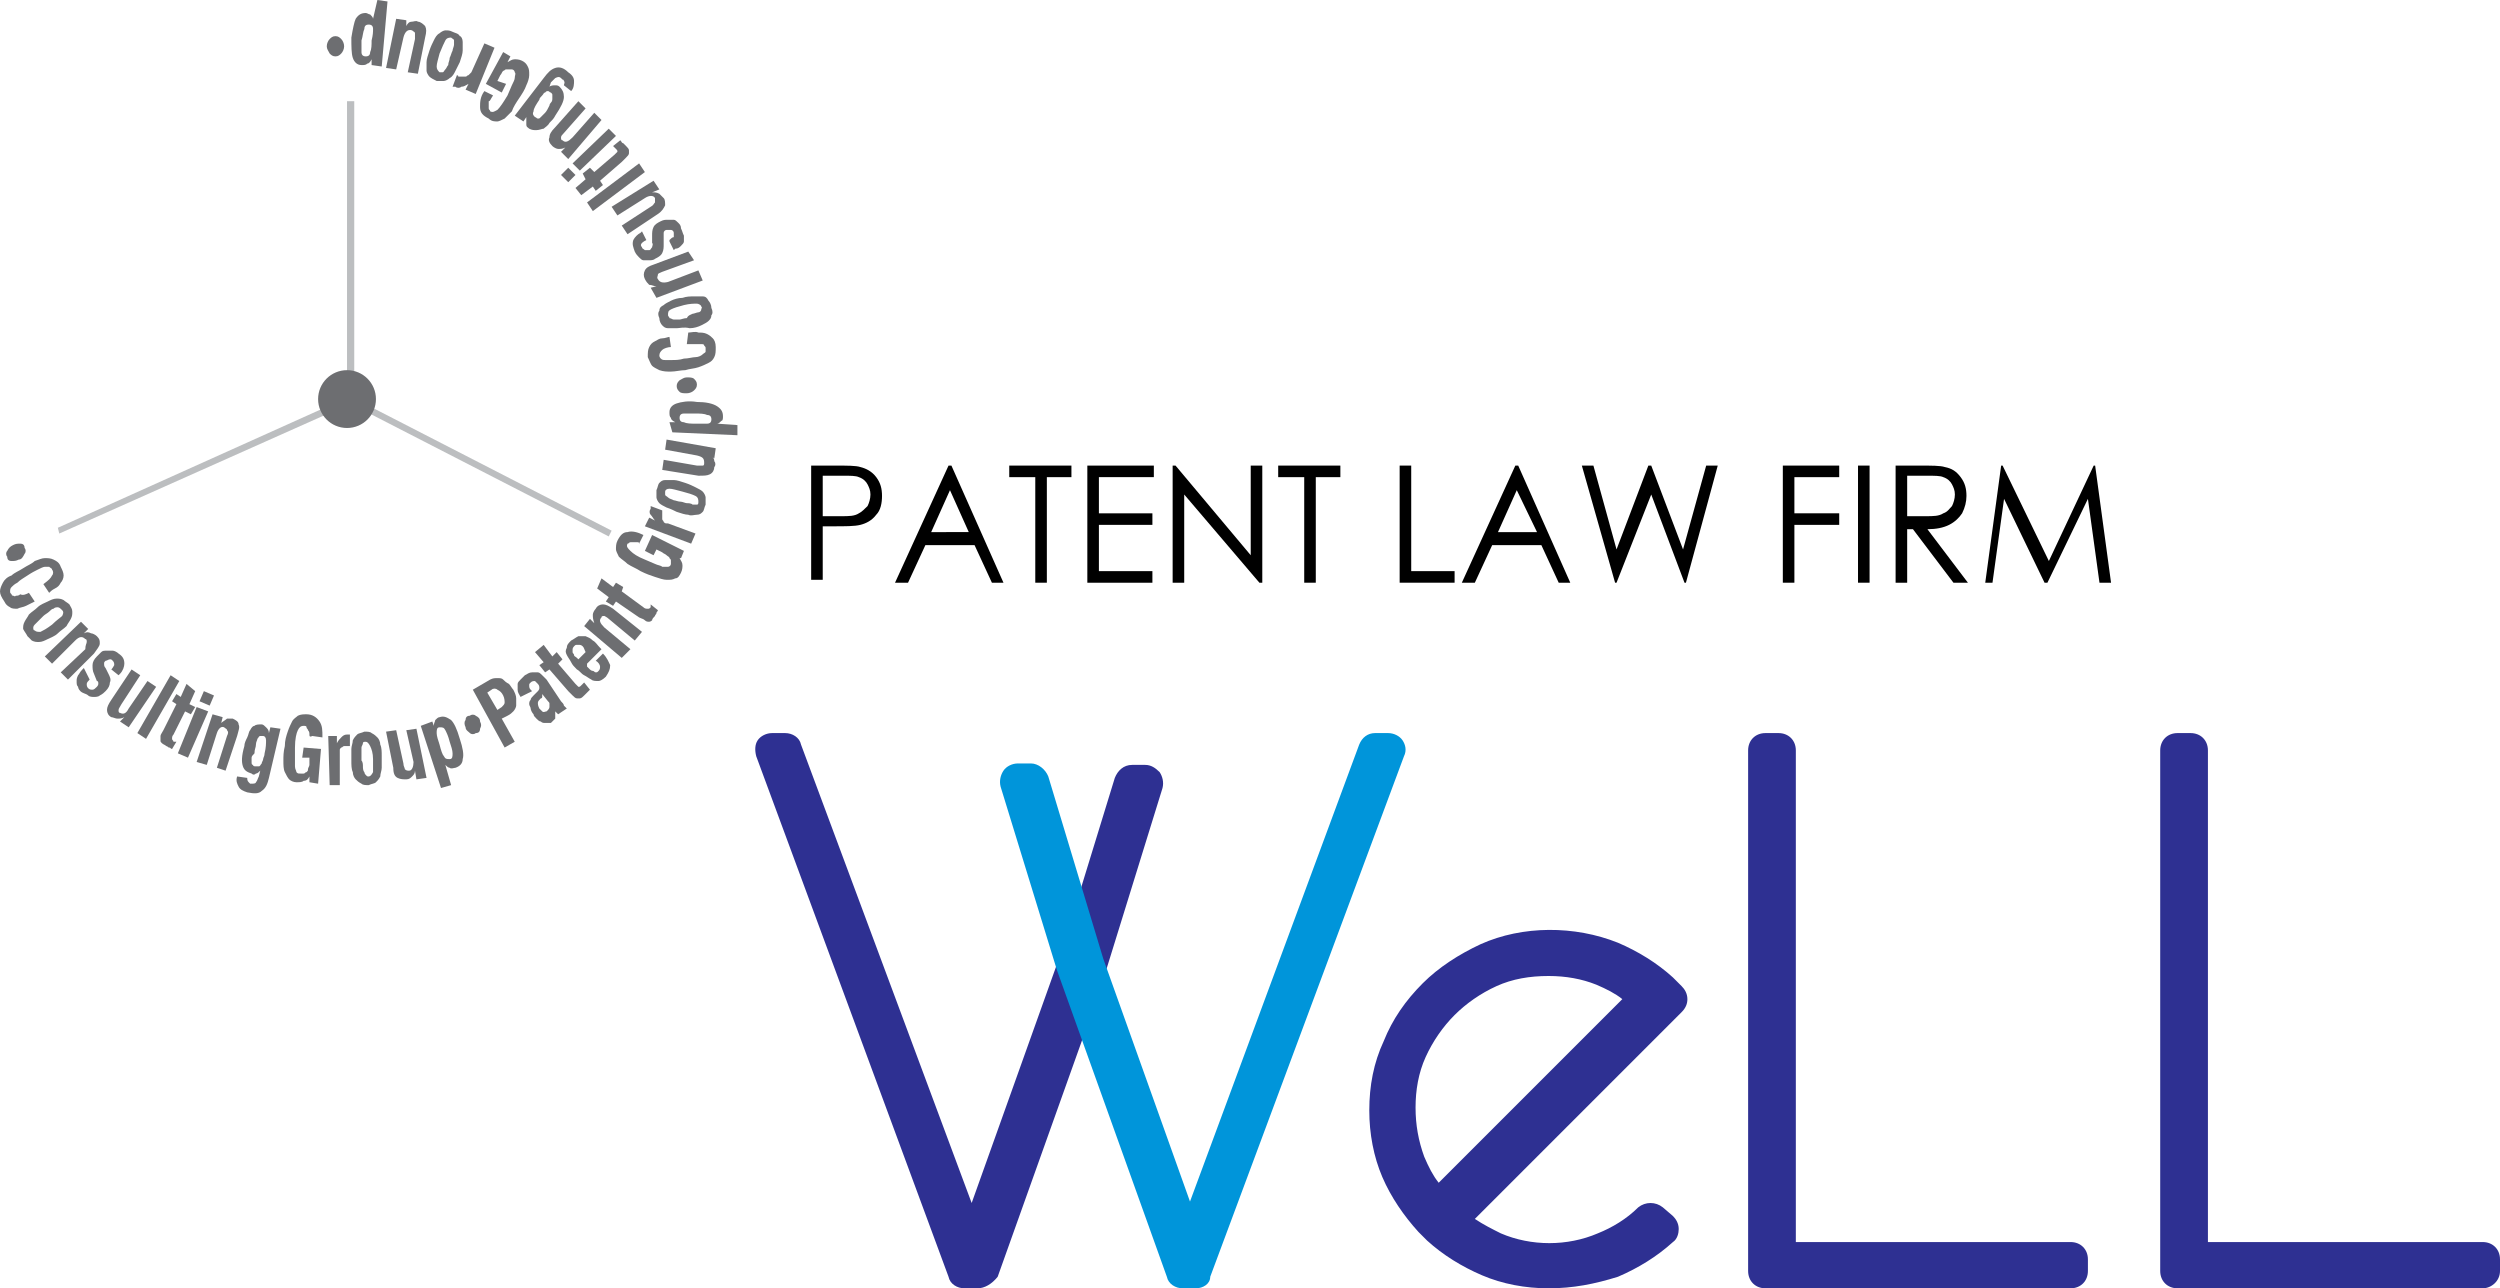 <!-- Generator: Adobe Illustrator 21.0.2, SVG Export Plug-In  -->
<svg version="1.1"
	 xmlns="http://www.w3.org/2000/svg" xmlns:xlink="http://www.w3.org/1999/xlink" xmlns:a="http://ns.adobe.com/AdobeSVGViewerExtensions/3.0/"
	 x="0px" y="0px" width="172.9px" height="89.1px" viewBox="0 0 172.9 89.1" style="enable-background:new 0 0 172.9 89.1;"
	 xml:space="preserve">
<style type="text/css">
	.st0{fill:#2E3092;}
	.st1{fill:#0095DA;}
	.st2{fill:#6D6E71;}
	.st3{fill:#BCBEC0;}
</style>
<defs>
</defs>
<g>
	<path d="M56.1,32.2h1.6c0.9,0,1.5,0,1.8,0.1c0.4,0.1,0.8,0.3,1.1,0.7c0.3,0.4,0.4,0.8,0.4,1.3c0,0.5-0.1,1-0.4,1.3
		c-0.3,0.4-0.7,0.6-1.1,0.7c-0.4,0.1-1,0.1-2,0.1h-0.6v3.7h-0.8V32.2z M56.9,33v2.7l1.3,0c0.5,0,0.9,0,1.2-0.2
		c0.2-0.1,0.4-0.3,0.6-0.5c0.1-0.2,0.2-0.5,0.2-0.8c0-0.3-0.1-0.5-0.2-0.7c-0.1-0.2-0.3-0.4-0.6-0.5c-0.2-0.1-0.6-0.1-1.1-0.1H56.9z
		"/>
	<path d="M65.8,32.2l3.6,8.1h-0.8l-1.2-2.6H64l-1.2,2.6h-0.9l3.7-8.1H65.8z M65.7,33.9l-1.3,2.9H67L65.7,33.9z"/>
	<path d="M69.8,33v-0.8h4.3V33h-1.7v7.3h-0.8V33H69.8z"/>
	<path d="M75.3,32.2h4.5V33H76v2.5h3.7v0.8H76v3.2h3.7v0.8h-4.5V32.2z"/>
	<path d="M81.1,40.3v-8.1h0.2l5.2,6.2v-6.2h0.8v8.1h-0.2l-5.2-6.1v6.1H81.1z"/>
	<path d="M88.4,33v-0.8h4.3V33h-1.7v7.3h-0.8V33H88.4z"/>
	<path d="M96.8,32.2h0.8v7.3h3v0.8h-3.8V32.2z"/>
	<path d="M105,32.2l3.6,8.1h-0.8l-1.2-2.6h-3.4l-1.2,2.6h-0.9l3.7-8.1H105z M104.9,33.9l-1.3,2.9h2.7L104.9,33.9z"/>
	<path d="M109.4,32.2h0.8l1.6,5.8l2.2-5.8h0.2l2.2,5.8l1.6-5.8h0.8l-2.2,8.1h-0.1l-2.3-6.1l-2.4,6.1h-0.1L109.4,32.2z"/>
	<path d="M123.3,32.2h3.9V33h-3.1v2.5h3.1v0.8h-3.1v4h-0.8V32.2z"/>
	<path d="M128.5,32.2h0.8v8.1h-0.8V32.2z"/>
	<path d="M131.1,32.2h1.6c0.9,0,1.5,0,1.8,0.1c0.5,0.1,0.8,0.3,1.1,0.7c0.3,0.4,0.4,0.8,0.4,1.3c0,0.4-0.1,0.8-0.3,1.2
		c-0.2,0.3-0.5,0.6-0.9,0.8c-0.4,0.2-0.9,0.3-1.5,0.3l2.8,3.7h-1l-2.8-3.7h-0.4v3.7h-0.8V32.2z M131.9,33v2.7l1.3,0
		c0.5,0,0.9,0,1.2-0.2c0.3-0.1,0.4-0.3,0.6-0.5c0.1-0.2,0.2-0.5,0.2-0.8c0-0.3-0.1-0.5-0.2-0.7c-0.1-0.2-0.3-0.4-0.6-0.5
		c-0.2-0.1-0.6-0.1-1.2-0.1H131.9z"/>
	<path d="M137.3,40.3l1.1-8.1h0.1l3.2,6.6l3.1-6.6h0.1l1.1,8.1h-0.8l-0.8-5.8l-2.8,5.8h-0.2l-2.8-5.8l-0.8,5.8H137.3z"/>
</g>
<g>
	<g>
		<path class="st0" d="M74.7,65.5l3.5-11.4h0.9l-3.9,12.6 M74.7,68.1l-7.1,19.9h-0.9l-13.3-36h0.9l12.9,34.8l7.1-19.9"/>
		<path class="st0" d="M67.6,89.1h-0.9c-0.5,0-1-0.3-1.1-0.8l-13.3-36c-0.1-0.4-0.1-0.8,0.1-1.1c0.2-0.3,0.6-0.5,1-0.5h0.9
			c0.5,0,1,0.3,1.1,0.8l11.8,31.7l6-16.8c0.1-0.2,0.2-0.4,0.4-0.6c0-0.2,0-0.4,0-0.6l3.5-11.4c0.2-0.5,0.6-0.9,1.2-0.9h0.9
			c0.4,0,0.7,0.2,1,0.5c0.2,0.3,0.3,0.7,0.2,1.1l-3.9,12.6c-0.1,0.2-0.2,0.4-0.4,0.6c0.1,0.2,0.1,0.5,0,0.7l-7.1,19.9
			C68.6,88.8,68.1,89.1,67.6,89.1z"/>
	</g>
	<g>
		<path class="st0" d="M107.1,87c1.3,0,2.6-0.2,3.8-0.7c1.2-0.5,2.2-1.2,3.1-2l0.7,0.6c-1,0.9-2.1,1.7-3.4,2.2
			c-1.3,0.5-2.7,0.8-4.2,0.8c-1.5,0-2.9-0.3-4.2-0.8c-1.3-0.5-2.5-1.3-3.4-2.2l-0.6-0.6c-0.9-1-1.7-2.1-2.2-3.4
			c-0.5-1.3-0.8-2.7-0.8-4.2c0-1.5,0.3-3,0.9-4.3c0.6-1.4,1.4-2.5,2.4-3.6c1-1,2.2-1.8,3.6-2.4c1.4-0.6,2.8-0.9,4.3-0.9
			c1.5,0,2.9,0.3,4.2,0.8c1.3,0.5,2.5,1.3,3.4,2.2l0.6,0.6l-15.2,15.2c0.9,0.9,2,1.5,3.2,2C104.5,86.8,105.8,87,107.1,87z
			 M96.8,76.7c0,1.3,0.2,2.6,0.7,3.8c0.5,1.2,1.2,2.3,2,3.2L114.1,69c-0.9-0.8-1.9-1.5-3.1-2c-1.2-0.5-2.5-0.7-3.8-0.7
			c-1.4,0-2.8,0.3-4,0.8c-1.3,0.5-2.3,1.3-3.3,2.2c-0.9,0.9-1.7,2-2.2,3.3C97.1,73.9,96.8,75.3,96.8,76.7z"/>
		<path class="st0" d="M107.1,89.1c-1.6,0-3.2-0.3-4.6-0.9c-1.4-0.6-2.7-1.4-3.8-2.4l-0.6-0.6c-1-1.1-1.9-2.4-2.5-3.8
			c-0.6-1.4-0.9-3-0.9-4.6c0-1.7,0.3-3.3,1-4.8c0.6-1.5,1.5-2.8,2.7-4c1.1-1.1,2.5-2,4-2.7c2.9-1.3,6.5-1.3,9.5-0.1
			c1.4,0.6,2.7,1.4,3.8,2.4l0.6,0.6c0.2,0.2,0.4,0.5,0.4,0.9c0,0.3-0.1,0.6-0.4,0.9l-14.3,14.3c0.6,0.4,1.2,0.7,1.8,1
			c2.1,0.9,4.6,0.9,6.7,0c1-0.4,2-1,2.8-1.8c0.5-0.4,1.2-0.4,1.7,0l0.7,0.6c0.2,0.2,0.4,0.5,0.4,0.9c0,0.3-0.1,0.7-0.4,0.9
			c-1.1,1-2.4,1.8-3.8,2.4C110.3,88.8,108.8,89.1,107.1,89.1z M107.1,67.5c-1.3,0-2.5,0.2-3.6,0.7c-1.1,0.5-2.1,1.2-2.9,2
			c-0.8,0.8-1.5,1.8-2,2.9c-0.5,1.1-0.7,2.3-0.7,3.5c0,1.2,0.2,2.3,0.6,3.4c0.3,0.7,0.6,1.3,1,1.8l12.7-12.7c-0.5-0.4-1.1-0.7-1.8-1
			C109.4,67.7,108.3,67.5,107.1,67.5z"/>
	</g>
	<g>
		<path class="st0" d="M143.2,87.1v0.8h-21.1v-36h0.9v35.2H143.2z"/>
		<path class="st0" d="M143.2,89.1h-21.1c-0.7,0-1.2-0.5-1.2-1.2v-36c0-0.7,0.5-1.2,1.2-1.2h0.9c0.7,0,1.2,0.5,1.2,1.2v34h19
			c0.7,0,1.2,0.5,1.2,1.2v0.8C144.4,88.6,143.9,89.1,143.2,89.1z"/>
	</g>
	<g>
		<path class="st0" d="M171.7,87.1v0.8h-21.1v-36h0.9v35.2H171.7z"/>
		<path class="st0" d="M171.7,89.1h-21.1c-0.7,0-1.2-0.5-1.2-1.2v-36c0-0.7,0.5-1.2,1.2-1.2h0.9c0.7,0,1.2,0.5,1.2,1.2v34h19
			c0.7,0,1.2,0.5,1.2,1.2v0.8C172.9,88.6,172.3,89.1,171.7,89.1z"/>
	</g>
	<g>
		<path class="st1" d="M75.2,66.8l7.1,19.9l12.9-34.8h0.9l-13.4,36h-0.9l-7.1-19.9l-0.5-1.3l-3.9-12.6h0.9l3.4,11.4L75.2,66.8z"/>
		<path class="st1" d="M82.7,89.1h-0.9c-0.5,0-1-0.3-1.1-0.8l-7.6-21.2l-3.9-12.7c-0.1-0.4,0-0.8,0.2-1.1c0.2-0.3,0.6-0.5,1-0.5h0.9
			c0.5,0,1,0.4,1.2,0.9l3.8,12.6l6,16.8L94,51.5c0.2-0.5,0.6-0.8,1.1-0.8h0.9c0.4,0,0.8,0.2,1,0.5c0.2,0.3,0.3,0.7,0.1,1.1l-13.4,36
			C83.7,88.8,83.2,89.1,82.7,89.1z"/>
	</g>
</g>
<g>
	<g>
		<g>
			<g>
				<path class="st2" d="M1.3,38.7c-0.2,0.1-0.3,0.1-0.5,0.1c-0.2,0-0.3-0.1-0.3-0.3c-0.1-0.1-0.1-0.3,0-0.4
					c0.1-0.2,0.2-0.3,0.4-0.4c0.2-0.1,0.3-0.1,0.5-0.1c0.2,0,0.3,0.1,0.3,0.3c0.1,0.1,0.1,0.3,0,0.4C1.6,38.5,1.5,38.7,1.3,38.7z"/>
				<path class="st2" d="M3.6,39.8c0.1-0.1,0.1-0.3,0-0.4c0-0.1-0.1-0.1-0.2-0.2c-0.1,0-0.2,0-0.3,0c-0.1,0-0.3,0.1-0.5,0.2
					c-0.2,0.1-0.4,0.2-0.7,0.4c-0.3,0.2-0.5,0.3-0.7,0.5c-0.2,0.1-0.3,0.2-0.4,0.3c-0.1,0.1-0.1,0.2-0.1,0.3c0,0.1,0,0.1,0.1,0.2
					c0,0.1,0.1,0.1,0.1,0.1c0.1,0,0.1,0.1,0.2,0c0.1,0,0.2,0,0.3-0.1C1.6,41.2,1.8,41.1,2,41l0.4,0.6c-0.2,0.1-0.4,0.2-0.6,0.3
					c-0.2,0.1-0.4,0.1-0.6,0.2c-0.2,0-0.4,0-0.5-0.1c-0.2-0.1-0.3-0.2-0.4-0.4C0.1,41.3,0,41.1,0,40.9c0-0.2,0.1-0.4,0.2-0.6
					c0.1-0.2,0.3-0.4,0.6-0.5c0.2-0.2,0.5-0.3,0.8-0.5c0.3-0.2,0.6-0.3,0.8-0.5c0.3-0.1,0.5-0.2,0.7-0.2c0.2,0,0.4,0,0.6,0.1
					c0.2,0.1,0.4,0.2,0.5,0.5c0.1,0.2,0.2,0.4,0.2,0.6c0,0.2-0.1,0.4-0.2,0.5c-0.1,0.2-0.2,0.3-0.4,0.4c-0.2,0.1-0.3,0.2-0.4,0.3
					l-0.4-0.6C3.4,40.1,3.5,40,3.6,39.8z"/>
				<path class="st2" d="M3.3,41.6c0.2-0.1,0.4-0.2,0.6-0.2c0.2,0,0.3,0,0.5,0.1c0.1,0.1,0.3,0.2,0.4,0.3c0.1,0.2,0.2,0.3,0.2,0.5
					c0,0.2,0,0.3-0.1,0.5c-0.1,0.2-0.2,0.3-0.3,0.5c-0.2,0.2-0.4,0.3-0.6,0.5c-0.2,0.2-0.5,0.3-0.7,0.4c-0.2,0.1-0.4,0.2-0.6,0.2
					c-0.2,0-0.3,0-0.5-0.1C2.1,44.2,2,44.1,1.9,44c-0.1-0.2-0.2-0.3-0.3-0.5c0-0.2,0-0.3,0.1-0.5c0.1-0.2,0.2-0.3,0.3-0.5
					c0.2-0.2,0.4-0.3,0.6-0.5C2.8,41.8,3.1,41.7,3.3,41.6z M2.7,42.9c-0.1,0.1-0.2,0.2-0.3,0.3c-0.1,0.1-0.1,0.2-0.1,0.2
					c0,0.1,0,0.2,0.1,0.2c0.1,0.1,0.2,0.1,0.4,0.1c0.2-0.1,0.4-0.2,0.8-0.5c0.3-0.3,0.6-0.5,0.7-0.6c0.1-0.2,0.1-0.3,0-0.4
					C4.2,42.1,4.1,42,4,42c-0.1,0-0.2,0-0.3,0.1c-0.1,0-0.2,0.1-0.3,0.2c-0.1,0.1-0.3,0.2-0.4,0.3C2.9,42.7,2.8,42.8,2.7,42.9z"/>
				<path class="st2" d="M6.1,43.5l-0.3,0.3l0,0c0.2-0.1,0.3-0.1,0.5,0c0.1,0,0.3,0.1,0.4,0.2c0.2,0.2,0.2,0.3,0.2,0.5
					c0,0.2-0.2,0.4-0.4,0.7l-1.8,1.8l-0.5-0.5l1.7-1.6C5.9,44.6,6,44.5,6,44.4c0-0.1,0-0.2-0.1-0.2C5.7,44,5.5,44,5.2,44.3l-1.6,1.6
					l-0.5-0.5L5.6,43L6.1,43.5z"/>
				<path class="st2" d="M6.2,47C6.1,47.1,6,47.2,6,47.3c0,0.1,0,0.2,0.1,0.3c0.1,0.1,0.2,0.1,0.3,0.1c0.1,0,0.2-0.1,0.3-0.2
					c0.1-0.1,0.1-0.2,0.1-0.2c0-0.1,0-0.2-0.1-0.2l-0.2-0.5c-0.1-0.2-0.1-0.4-0.1-0.6c0-0.2,0.1-0.4,0.3-0.6
					c0.1-0.1,0.2-0.2,0.3-0.3c0.1-0.1,0.2-0.1,0.4-0.1c0.1,0,0.3,0,0.4,0c0.1,0,0.3,0.1,0.4,0.2c0.3,0.2,0.4,0.4,0.4,0.7
					c0,0.2-0.1,0.5-0.3,0.7l-0.1,0.1l-0.5-0.4c0.1-0.1,0.2-0.3,0.2-0.3c0-0.1,0-0.2-0.1-0.3c-0.1-0.1-0.1-0.1-0.2-0.1
					c-0.1,0-0.2,0.1-0.3,0.1c-0.1,0.1-0.1,0.1-0.1,0.2c0,0.1,0,0.2,0.1,0.3l0.2,0.4c0.1,0.2,0.2,0.4,0.1,0.6c0,0.2-0.1,0.4-0.3,0.6
					c-0.1,0.1-0.2,0.2-0.4,0.3c-0.1,0.1-0.3,0.1-0.4,0.1c-0.1,0-0.3,0-0.4-0.1c-0.1-0.1-0.2-0.1-0.4-0.2c-0.2-0.1-0.3-0.3-0.3-0.4
					c-0.1-0.1-0.1-0.2-0.1-0.4c0-0.1,0-0.2,0.1-0.4c0.1-0.1,0.1-0.2,0.3-0.4l0.1-0.1L6.2,47L6.2,47z"/>
				<path class="st2" d="M8.6,49.6c-0.2,0.1-0.3,0.1-0.5,0.1c-0.1,0-0.3-0.1-0.4-0.1c-0.2-0.1-0.3-0.3-0.3-0.5
					c0-0.2,0.1-0.4,0.3-0.7l1.4-2.1l0.6,0.4l-1.3,2c-0.1,0.2-0.2,0.3-0.2,0.4c0,0.1,0,0.2,0.1,0.2c0.2,0.1,0.4,0.1,0.6-0.3l1.3-1.9
					l0.6,0.4l-1.9,2.8l-0.6-0.4L8.6,49.6L8.6,49.6z"/>
				<path class="st2" d="M12.4,47.1l-2.3,4l-0.6-0.4l2.3-4L12.4,47.1z"/>
				<path class="st2" d="M13.5,47.8l-0.4,0.9l0.4,0.2l-0.3,0.5l-0.4-0.2L12,50.8c-0.1,0.1-0.1,0.2-0.1,0.3c0,0.1,0.1,0.1,0.1,0.2
					c0,0,0,0,0.1,0c0,0,0,0,0.1,0l-0.3,0.5c-0.1,0-0.1-0.1-0.2-0.1c-0.1,0-0.1-0.1-0.2-0.1c-0.1-0.1-0.2-0.1-0.3-0.2
					c-0.1-0.1-0.1-0.1-0.1-0.2c0-0.1,0-0.2,0-0.3c0-0.1,0.1-0.2,0.2-0.4l0.9-1.8l-0.3-0.2l0.3-0.5l0.3,0.2l0.4-0.9L13.5,47.8z"/>
				<path class="st2" d="M14.4,49.2L13,52.4l-0.7-0.3l1.3-3.2L14.4,49.2z M14.8,48.1l-0.3,0.7l-0.7-0.3l0.3-0.7L14.8,48.1z"/>
				<path class="st2" d="M15.4,49.6L15.3,50l0,0c0.1-0.1,0.3-0.2,0.4-0.3c0.1,0,0.3,0,0.4,0c0.2,0.1,0.4,0.2,0.4,0.4
					c0.1,0.2,0,0.4-0.1,0.8l-0.8,2.4L15,53.1l0.7-2.2c0.1-0.2,0.1-0.3,0-0.4c0-0.1-0.1-0.1-0.2-0.2c-0.2-0.1-0.4,0.1-0.5,0.4
					l-0.7,2.2l-0.7-0.2l1.1-3.3L15.4,49.6z"/>
				<path class="st2" d="M18.6,53.8c-0.1,0.4-0.2,0.7-0.5,0.9c-0.2,0.2-0.5,0.2-1,0.1c-0.3-0.1-0.5-0.2-0.6-0.4
					c-0.1-0.2-0.2-0.4-0.1-0.7l0.7,0.1c0,0.1,0,0.2,0.1,0.3c0,0,0.1,0.1,0.1,0.1c0,0,0.1,0,0.1,0c0.1,0,0.3,0,0.3-0.1
					c0.1-0.1,0.1-0.2,0.2-0.4l0.1-0.4l0,0c-0.1,0.1-0.2,0.2-0.3,0.2c-0.1,0.1-0.2,0.1-0.3,0c-0.3-0.1-0.5-0.2-0.6-0.5
					c-0.1-0.3-0.1-0.7,0.1-1.4c0-0.2,0.1-0.4,0.2-0.6c0.1-0.2,0.1-0.4,0.2-0.5c0.1-0.2,0.2-0.3,0.3-0.3c0.1-0.1,0.3-0.1,0.5-0.1
					c0.1,0,0.2,0.1,0.3,0.2c0.1,0.1,0.2,0.2,0.2,0.4h0l0.1-0.4l0.7,0.1L18.6,53.8z M17.4,52.4c0,0.1,0,0.2,0,0.3
					c0,0.1,0,0.2,0.1,0.2c0,0.1,0.1,0.1,0.2,0.1c0.1,0,0.1,0,0.2,0c0.1,0,0.1-0.1,0.2-0.2c0-0.1,0.1-0.2,0.1-0.3
					c0-0.1,0.1-0.2,0.1-0.4c0.1-0.4,0.1-0.7,0.1-0.9c0-0.2-0.1-0.3-0.2-0.3c-0.1,0-0.1,0-0.2,0c-0.1,0-0.1,0.1-0.2,0.2
					c0,0.1-0.1,0.2-0.1,0.4c0,0.2-0.1,0.3-0.1,0.6C17.5,52.2,17.4,52.3,17.4,52.4z"/>
				<path class="st2" d="M21.4,50.8c0-0.1,0-0.2-0.1-0.3c0-0.1-0.1-0.1-0.1-0.2c0-0.1-0.1-0.1-0.2-0.1c-0.2,0-0.3,0.1-0.4,0.3
					c-0.1,0.2-0.2,0.6-0.2,1.2c0,0.3,0,0.5,0,0.7c0,0.2,0,0.4,0,0.6c0,0.2,0.1,0.3,0.1,0.4c0.1,0.1,0.1,0.1,0.3,0.1c0,0,0.1,0,0.2,0
					c0.1,0,0.1-0.1,0.2-0.1c0.1-0.1,0.1-0.1,0.1-0.2c0-0.1,0.1-0.2,0.1-0.3l0-0.5l-0.5,0l0.1-0.7l1.2,0.1l-0.2,2.4l-0.6-0.1l0-0.4h0
					c-0.1,0.2-0.2,0.3-0.4,0.3c-0.1,0.1-0.3,0.1-0.5,0.1c-0.2,0-0.4-0.1-0.5-0.2c-0.1-0.1-0.2-0.3-0.3-0.5c-0.1-0.2-0.1-0.5-0.1-0.8
					c0-0.3,0-0.6,0.1-1c0-0.4,0.1-0.7,0.2-1c0.1-0.3,0.2-0.5,0.3-0.7c0.1-0.2,0.3-0.3,0.4-0.4c0.2-0.1,0.4-0.1,0.6-0.1
					c0.4,0,0.7,0.2,0.9,0.5c0.2,0.3,0.2,0.6,0.2,1.1l-0.7-0.1C21.4,51,21.4,50.9,21.4,50.8z"/>
				<path class="st2" d="M23.3,50.9l0,0.5h0c0.1-0.2,0.2-0.3,0.3-0.4c0.1-0.1,0.2-0.2,0.4-0.2c0,0,0,0,0.1,0c0,0,0,0,0.1,0l0,0.8
					c0,0-0.1,0-0.1,0c0,0-0.1,0-0.1,0c-0.1,0-0.1,0-0.2,0c-0.1,0-0.1,0.1-0.2,0.1c-0.1,0.1-0.1,0.1-0.1,0.2c0,0.1,0,0.2,0,0.3l0,2.1
					l-0.7,0l-0.1-3.4L23.3,50.9z"/>
				<path class="st2" d="M24.3,51.8c0-0.2,0.1-0.4,0.1-0.6c0.1-0.2,0.2-0.3,0.3-0.4c0.1-0.1,0.3-0.1,0.5-0.2c0.2,0,0.4,0,0.5,0.1
					c0.2,0.1,0.3,0.2,0.4,0.3c0.1,0.1,0.2,0.3,0.2,0.5c0.1,0.2,0.1,0.5,0.1,0.8c0,0.3,0,0.6,0,0.8c0,0.2-0.1,0.4-0.1,0.6
					c-0.1,0.2-0.2,0.3-0.3,0.4c-0.1,0.1-0.3,0.1-0.5,0.2c-0.2,0-0.4,0-0.5-0.1c-0.2-0.1-0.3-0.2-0.4-0.3c-0.1-0.1-0.2-0.3-0.2-0.5
					c-0.1-0.2-0.1-0.5-0.1-0.8C24.3,52.3,24.3,52.1,24.3,51.8z M25.1,53c0,0.1,0,0.3,0.1,0.4c0,0.1,0.1,0.2,0.1,0.2
					c0.1,0.1,0.1,0.1,0.2,0.1c0.1,0,0.2-0.1,0.3-0.3c0-0.2,0-0.5,0-0.9c0-0.4-0.1-0.7-0.2-0.9c-0.1-0.2-0.2-0.3-0.3-0.3
					c-0.1,0-0.2,0-0.2,0.1c0,0.1-0.1,0.2-0.1,0.3c0,0.1,0,0.2,0,0.4c0,0.2,0,0.3,0,0.5C25.1,52.7,25.1,52.9,25.1,53z"/>
				<path class="st2" d="M28.7,53.3c0,0.2-0.1,0.3-0.2,0.4c-0.1,0.1-0.2,0.2-0.4,0.2c-0.2,0-0.4,0-0.6-0.1c-0.2-0.1-0.3-0.3-0.3-0.7
					l-0.5-2.5l0.7-0.1l0.5,2.3c0,0.2,0.1,0.3,0.1,0.4c0.1,0.1,0.2,0.1,0.3,0.1c0.2,0,0.3-0.3,0.3-0.6l-0.5-2.2l0.7-0.1l0.7,3.4
					l-0.7,0.1L28.7,53.3L28.7,53.3z"/>
				<path class="st2" d="M29.9,49.9l0.1,0.3l0,0c0-0.2,0.1-0.3,0.1-0.4c0.1-0.1,0.2-0.2,0.3-0.2c0.3-0.1,0.5,0,0.8,0.2
					c0.2,0.2,0.4,0.6,0.6,1.3c0.2,0.6,0.3,1.1,0.2,1.4c0,0.3-0.2,0.5-0.5,0.6c-0.1,0-0.3,0.1-0.4,0c-0.1,0-0.2-0.1-0.3-0.2l0,0
					l0.4,1.4l-0.7,0.2l-1.4-4.3L29.9,49.9z M30.7,52.3c0.1,0.2,0.2,0.2,0.4,0.2c0.2,0,0.2-0.2,0.2-0.4c0-0.2-0.1-0.5-0.2-0.8
					c-0.1-0.4-0.2-0.6-0.3-0.8c-0.1-0.2-0.2-0.2-0.4-0.2c-0.2,0-0.2,0.2-0.2,0.4c0,0.2,0.1,0.5,0.2,0.8
					C30.5,51.9,30.6,52.2,30.7,52.3z"/>
				<path class="st2" d="M33.2,49.9c0.1,0.2,0.1,0.3,0,0.5c0,0.2-0.1,0.3-0.3,0.3c-0.1,0.1-0.3,0.1-0.4,0c-0.1-0.1-0.3-0.2-0.3-0.4
					c-0.1-0.2-0.1-0.4,0-0.5c0-0.2,0.1-0.3,0.3-0.3c0.1-0.1,0.3-0.1,0.4,0C33.1,49.6,33.2,49.7,33.2,49.9z"/>
				<path class="st2" d="M33.9,47c0.2-0.1,0.3-0.1,0.5-0.1c0.2,0,0.3,0,0.4,0.1c0.1,0.1,0.2,0.2,0.4,0.3c0.1,0.1,0.2,0.3,0.3,0.4
					c0.1,0.2,0.2,0.4,0.2,0.6c0,0.2,0,0.3,0,0.5c0,0.1-0.1,0.3-0.2,0.4c-0.1,0.1-0.2,0.2-0.4,0.3l-0.4,0.2l0.9,1.6l-0.7,0.4l-2.2-4
					L33.9,47z M34.7,48.9c0.1-0.1,0.2-0.2,0.2-0.3c0-0.1,0-0.3-0.1-0.5c-0.1-0.2-0.2-0.3-0.4-0.4c-0.1-0.1-0.3-0.1-0.4,0l-0.3,0.2
					l0.7,1.2L34.7,48.9z"/>
				<path class="st2" d="M36,48.2c-0.1-0.2-0.2-0.3-0.2-0.5c0-0.1,0-0.3,0-0.4c0-0.1,0.1-0.2,0.2-0.3c0.1-0.1,0.2-0.2,0.3-0.3
					c0.2-0.1,0.3-0.2,0.5-0.2c0.1,0,0.3,0,0.4,0c0.1,0,0.2,0.1,0.3,0.2c0.1,0.1,0.2,0.2,0.3,0.3l1,1.5c0.1,0.1,0.2,0.2,0.2,0.3
					c0.1,0.1,0.1,0.1,0.2,0.2l-0.6,0.4c0,0-0.1-0.1-0.1-0.1c0,0-0.1-0.1-0.1-0.1l0,0c0,0.2,0,0.3,0,0.5c-0.1,0.1-0.2,0.2-0.3,0.3
					C37.9,50,37.8,50,37.7,50c-0.1,0-0.2,0-0.3-0.1c-0.1,0-0.2-0.1-0.3-0.2c-0.1-0.1-0.2-0.2-0.2-0.3c-0.1-0.1-0.2-0.3-0.2-0.4
					c0-0.1-0.1-0.2-0.1-0.3c0-0.1,0-0.2,0.1-0.3c0-0.1,0.1-0.2,0.2-0.3l0.3-0.3c0.1-0.1,0.1-0.2,0.1-0.2c0-0.1,0-0.2-0.1-0.3
					c-0.1-0.1-0.2-0.2-0.2-0.2c-0.1,0-0.2,0-0.3,0.1c-0.1,0.1-0.1,0.1-0.1,0.2s0,0.2,0.1,0.3l0.1,0.1L36,48.2L36,48.2z M37.5,48.2
					c0,0.1-0.1,0.1-0.1,0.1c-0.1,0.1-0.2,0.2-0.2,0.3c0,0.1,0,0.2,0.1,0.4c0.1,0.1,0.2,0.2,0.2,0.2c0.1,0.1,0.2,0,0.3,0
					c0,0,0.1-0.1,0.1-0.1c0,0,0.1-0.1,0.1-0.2c0-0.1,0-0.1,0-0.2c0-0.1,0-0.1-0.1-0.2L37.5,48C37.5,48.1,37.5,48.1,37.5,48.2z"/>
				<path class="st2" d="M37.6,44.6l0.6,0.8l0.3-0.3l0.4,0.5l-0.3,0.3l1.2,1.4c0.1,0.1,0.2,0.2,0.2,0.2c0.1,0,0.1,0,0.2-0.1
					c0,0,0,0,0.1-0.1c0,0,0,0,0.1-0.1l0.4,0.5c-0.1,0.1-0.1,0.1-0.2,0.2c-0.1,0.1-0.1,0.1-0.2,0.2c-0.1,0.1-0.2,0.2-0.3,0.2
					c-0.1,0-0.2,0-0.2,0c-0.1,0-0.2-0.1-0.3-0.2c-0.1-0.1-0.2-0.2-0.3-0.3L38,46.3l-0.3,0.2L37.3,46l0.3-0.2L37,45.1L37.6,44.6z"/>
				<path class="st2" d="M40.6,46.1c0.1,0.1,0.1,0.1,0.2,0.2c0.1,0.1,0.2,0.1,0.2,0.1c0.1,0,0.1,0.1,0.2,0.1c0.1,0,0.1,0,0.2-0.1
					c0.1-0.1,0.1-0.2,0.1-0.3c0-0.1-0.1-0.3-0.3-0.4l0.5-0.5c0.3,0.3,0.4,0.6,0.5,0.8c0,0.3-0.1,0.5-0.3,0.8
					c-0.2,0.2-0.4,0.3-0.5,0.3c-0.2,0-0.4,0-0.5-0.1c-0.2-0.1-0.3-0.2-0.5-0.3c-0.2-0.1-0.3-0.3-0.5-0.4c-0.2-0.2-0.3-0.3-0.4-0.5
					c-0.1-0.2-0.2-0.3-0.3-0.5c-0.1-0.2-0.1-0.3,0-0.5c0-0.2,0.1-0.3,0.3-0.5c0.2-0.1,0.3-0.2,0.5-0.3c0.2,0,0.3,0,0.5,0
					c0.2,0.1,0.3,0.1,0.5,0.3c0.2,0.1,0.3,0.3,0.5,0.5l0.1,0.1l-1,1L40.6,46.1z M40.3,44.7c-0.1-0.1-0.2-0.1-0.2-0.1
					c-0.1,0-0.1,0-0.2,0c-0.1,0-0.1,0-0.2,0.1c0,0-0.1,0.1-0.1,0.2c0,0.1,0,0.1,0,0.2c0,0.1,0.1,0.1,0.1,0.2c0,0.1,0.1,0.1,0.2,0.2
					l0.1,0.1l0.5-0.5C40.4,44.9,40.4,44.8,40.3,44.7z"/>
				<path class="st2" d="M40.8,42.8l0.3,0.3l0,0C41,42.8,41,42.7,41,42.5c0-0.1,0.1-0.3,0.2-0.4c0.1-0.2,0.3-0.3,0.5-0.3
					c0.2,0,0.4,0.1,0.7,0.3l2,1.6l-0.5,0.6l-1.8-1.5c-0.1-0.1-0.3-0.2-0.3-0.2c-0.1,0-0.2,0-0.2,0.1c-0.2,0.2-0.1,0.4,0.2,0.7
					l1.8,1.5L43,45.5l-2.6-2.2L40.8,42.8z"/>
				<path class="st2" d="M41.6,40l0.8,0.6l0.2-0.3l0.5,0.3L43,40.9l1.5,1.1c0.1,0.1,0.2,0.1,0.3,0.1c0.1,0,0.1,0,0.2-0.1
					c0,0,0,0,0-0.1c0,0,0,0,0-0.1l0.5,0.4c0,0.1-0.1,0.1-0.1,0.2c0,0.1-0.1,0.1-0.1,0.2c-0.1,0.1-0.2,0.2-0.2,0.3
					c-0.1,0.1-0.2,0.1-0.2,0.1c-0.1,0-0.2,0-0.3-0.1c-0.1-0.1-0.2-0.1-0.4-0.2l-1.6-1.1l-0.2,0.3l-0.5-0.3l0.2-0.3l-0.8-0.6L41.6,40
					z"/>
				<path class="st2" d="M44.1,37.5c-0.1,0-0.2,0-0.3,0c-0.1,0-0.2,0-0.2,0c-0.1,0-0.1,0.1-0.2,0.1c-0.1,0.2,0,0.3,0.2,0.5
					c0.2,0.2,0.5,0.4,1,0.6c0.2,0.1,0.5,0.2,0.7,0.3c0.2,0.1,0.4,0.1,0.5,0.2c0.2,0,0.3,0,0.4,0c0.1,0,0.2-0.1,0.2-0.2
					c0,0,0-0.1,0-0.2c0-0.1,0-0.1-0.1-0.2c0-0.1-0.1-0.1-0.2-0.2c-0.1-0.1-0.2-0.1-0.3-0.2l-0.4-0.2l-0.2,0.4l-0.6-0.3l0.5-1.1
					l2.2,1.1l-0.2,0.5L47,38.6l0,0c0.1,0.2,0.2,0.3,0.2,0.5c0,0.1,0,0.3-0.1,0.5c-0.1,0.2-0.2,0.4-0.4,0.4c-0.2,0.1-0.3,0.1-0.6,0.1
					c-0.2,0-0.5-0.1-0.8-0.2c-0.3-0.1-0.6-0.2-1-0.4c-0.3-0.2-0.6-0.3-0.9-0.5c-0.2-0.2-0.4-0.3-0.6-0.5c-0.1-0.2-0.2-0.4-0.2-0.5
					c0-0.2,0-0.4,0.1-0.6c0.2-0.4,0.4-0.6,0.7-0.6c0.3-0.1,0.7,0,1.1,0.2l-0.3,0.6C44.3,37.6,44.2,37.5,44.1,37.5z"/>
				<path class="st2" d="M44.9,35.8l0.4,0.2l0,0c-0.1-0.1-0.2-0.3-0.3-0.4c-0.1-0.1-0.1-0.3,0-0.4c0,0,0,0,0-0.1c0,0,0,0,0-0.1
					l0.8,0.3c0,0,0,0.1,0,0.1c0,0,0,0.1,0,0.1c0,0.1,0,0.1,0,0.2c0,0.1,0,0.1,0,0.2c0,0.1,0.1,0.1,0.1,0.2c0.1,0.1,0.1,0.1,0.3,0.1
					l1.9,0.7l-0.3,0.7l-3.2-1.2L44.9,35.8z"/>
				<path class="st2" d="M46.1,35.1c-0.2-0.1-0.4-0.2-0.5-0.3c-0.1-0.1-0.2-0.3-0.2-0.4c0-0.2,0-0.3,0-0.5c0.1-0.2,0.1-0.4,0.2-0.5
					c0.1-0.1,0.2-0.2,0.4-0.2c0.2,0,0.4,0,0.6,0c0.2,0,0.5,0.1,0.8,0.2c0.3,0.1,0.5,0.2,0.7,0.3c0.2,0.1,0.4,0.2,0.5,0.3
					c0.1,0.1,0.2,0.3,0.2,0.4c0,0.2,0,0.3,0,0.5c-0.1,0.2-0.1,0.4-0.2,0.5c-0.1,0.1-0.2,0.2-0.4,0.2c-0.2,0-0.4,0.1-0.6,0
					c-0.2,0-0.5-0.1-0.8-0.2C46.6,35.3,46.4,35.2,46.1,35.1z M47.5,34.8c0.1,0,0.3,0,0.4,0.1c0.1,0,0.2,0,0.3,0
					c0.1,0,0.1-0.1,0.1-0.2c0-0.1,0-0.3-0.2-0.4c-0.2-0.1-0.5-0.2-0.9-0.3c-0.4-0.1-0.7-0.2-0.9-0.2c-0.2,0-0.3,0.1-0.3,0.2
					c0,0.1,0,0.2,0,0.2c0,0.1,0.1,0.1,0.2,0.2c0.1,0.1,0.2,0.1,0.4,0.2c0.1,0,0.3,0.1,0.5,0.1C47.2,34.7,47.4,34.8,47.5,34.8z"/>
				<path class="st2" d="M49.1,31.5c0.2,0.1,0.3,0.2,0.3,0.4c0.1,0.1,0.1,0.3,0,0.4c0,0.2-0.1,0.4-0.3,0.5c-0.2,0.1-0.4,0.1-0.8,0.1
					l-2.5-0.4l0.1-0.7l2.3,0.4c0.2,0,0.3,0,0.4,0c0.1,0,0.1-0.1,0.1-0.2c0-0.3-0.1-0.4-0.5-0.5l-2.2-0.4l0.1-0.7l3.4,0.6l-0.1,0.7
					L49.1,31.5L49.1,31.5z"/>
				<path class="st2" d="M46.3,29.2l0.4,0v0c-0.2-0.1-0.3-0.2-0.3-0.3c-0.1-0.1-0.1-0.2-0.1-0.4c0-0.3,0.2-0.5,0.5-0.6
					c0.3-0.1,0.8-0.2,1.4-0.1c0.6,0,1.1,0.1,1.4,0.3c0.3,0.2,0.4,0.4,0.4,0.7c0,0.1,0,0.3-0.1,0.3c-0.1,0.1-0.2,0.2-0.3,0.2v0
					l1.4,0.1l0,0.7l-4.5-0.2L46.3,29.2z M48.9,29.3c0.2,0,0.3-0.1,0.3-0.3c0-0.2-0.1-0.3-0.3-0.3c-0.2-0.1-0.5-0.1-0.8-0.1
					c-0.4,0-0.7,0-0.8,0c-0.2,0-0.3,0.1-0.3,0.3c0,0.2,0.1,0.3,0.3,0.3c0.2,0.1,0.5,0.1,0.8,0.1C48.4,29.3,48.7,29.3,48.9,29.3z"/>
				<path class="st2" d="M47.5,26.1c0.2,0,0.4,0,0.5,0.1c0.1,0.1,0.2,0.2,0.2,0.4c0,0.2-0.1,0.3-0.2,0.4c-0.1,0.1-0.3,0.2-0.5,0.2
					c-0.2,0-0.4,0-0.5-0.1c-0.1-0.1-0.2-0.2-0.2-0.4c0-0.2,0.1-0.3,0.2-0.4C47.2,26.2,47.3,26.1,47.5,26.1z"/>
				<path class="st2" d="M45.8,24.2c-0.1,0.1-0.2,0.2-0.2,0.4c0,0.1,0.1,0.2,0.1,0.2c0.1,0.1,0.2,0.1,0.3,0.1c0.1,0,0.3,0,0.5,0
					c0.2,0,0.5,0,0.8-0.1c0.3,0,0.6-0.1,0.8-0.1c0.2,0,0.4-0.1,0.5-0.2c0.1-0.1,0.2-0.1,0.2-0.2c0-0.1,0-0.1,0-0.2
					c0-0.1,0-0.1-0.1-0.2c0-0.1-0.1-0.1-0.2-0.1c-0.1,0-0.2,0-0.4,0c-0.2,0-0.4,0-0.6,0L47.6,23c0.2,0,0.5-0.1,0.7,0
					c0.2,0,0.4,0,0.6,0.1c0.2,0.1,0.3,0.2,0.4,0.3c0.1,0.1,0.2,0.3,0.2,0.6c0,0.3,0,0.5-0.1,0.7c-0.1,0.2-0.2,0.3-0.4,0.4
					c-0.2,0.1-0.4,0.2-0.7,0.3c-0.3,0.1-0.6,0.1-0.9,0.2c-0.3,0-0.7,0.1-1,0.1c-0.3,0-0.5,0-0.8-0.1c-0.2-0.1-0.4-0.2-0.5-0.3
					c-0.1-0.1-0.2-0.4-0.3-0.6c0-0.3,0-0.5,0.1-0.7c0.1-0.2,0.2-0.3,0.4-0.4c0.2-0.1,0.3-0.2,0.5-0.2c0.2,0,0.4-0.1,0.5-0.1l0.1,0.7
					C46.2,24,45.9,24.1,45.8,24.2z"/>
				<path class="st2" d="M46.8,22.7c-0.2,0-0.4,0-0.6,0c-0.2,0-0.3-0.1-0.4-0.2c-0.1-0.1-0.2-0.3-0.2-0.5c-0.1-0.2-0.1-0.4,0-0.5
					c0-0.2,0.1-0.3,0.3-0.4c0.1-0.1,0.3-0.2,0.5-0.3c0.2-0.1,0.5-0.2,0.8-0.2c0.3-0.1,0.5-0.1,0.8-0.1c0.2,0,0.4,0,0.6,0
					c0.2,0,0.3,0.1,0.4,0.3c0.1,0.1,0.2,0.3,0.2,0.5c0.1,0.2,0.1,0.4,0,0.5c0,0.2-0.1,0.3-0.2,0.4c-0.1,0.1-0.3,0.2-0.5,0.3
					c-0.2,0.1-0.5,0.2-0.8,0.2C47.3,22.6,47,22.7,46.8,22.7z M47.9,21.7c0.1,0,0.3-0.1,0.4-0.1c0.1,0,0.2-0.1,0.2-0.2
					c0-0.1,0.1-0.1,0-0.2c0-0.1-0.2-0.2-0.3-0.2c-0.2,0-0.5,0-0.9,0.1c-0.4,0.1-0.7,0.2-0.9,0.3c-0.2,0.1-0.2,0.2-0.2,0.4
					c0,0.1,0.1,0.1,0.1,0.2c0.1,0,0.2,0.1,0.3,0.1c0.1,0,0.2,0,0.4,0c0.1,0,0.3-0.1,0.5-0.1C47.6,21.8,47.7,21.8,47.9,21.7z"/>
				<path class="st2" d="M45,19.9l0.4-0.1l0,0c-0.2,0-0.3-0.1-0.5-0.1c-0.1-0.1-0.2-0.2-0.3-0.4c-0.1-0.2-0.1-0.4,0-0.6
					c0.1-0.2,0.3-0.3,0.6-0.4l2.4-0.9L48,18l-2.2,0.8c-0.2,0.1-0.3,0.1-0.3,0.2c0,0.1-0.1,0.2,0,0.3c0.1,0.2,0.3,0.3,0.7,0.2
					l2.1-0.8l0.3,0.7l-3.2,1.2L45,19.9z"/>
				<path class="st2" d="M46.3,16.6c0.1-0.1,0.2-0.2,0.3-0.2c0-0.1,0-0.2,0-0.3c0-0.1-0.1-0.2-0.2-0.2c-0.1,0-0.2,0-0.3,0
					c-0.1,0-0.2,0.1-0.2,0.2c0,0.1,0,0.1,0,0.2l0,0.6c0,0.2,0,0.4-0.1,0.6c-0.1,0.2-0.3,0.3-0.5,0.4c-0.1,0.1-0.3,0.1-0.4,0.1
					c-0.1,0-0.3,0-0.4,0c-0.1,0-0.2-0.1-0.3-0.2c-0.1-0.1-0.2-0.2-0.3-0.4c-0.1-0.3-0.2-0.5-0.1-0.8c0.1-0.2,0.3-0.4,0.5-0.5
					l0.1-0.1l0.3,0.6c-0.2,0.1-0.3,0.2-0.3,0.2c-0.1,0.1-0.1,0.2,0,0.3c0,0.1,0.1,0.1,0.2,0.2c0.1,0,0.2,0,0.3,0
					c0.1,0,0.1-0.1,0.2-0.2c0-0.1,0.1-0.2,0-0.3l0-0.5c0-0.2,0-0.4,0.1-0.6c0.1-0.2,0.3-0.3,0.5-0.4c0.2-0.1,0.3-0.1,0.5-0.1
					c0.1,0,0.3,0,0.4,0c0.1,0,0.2,0.1,0.3,0.2c0.1,0.1,0.2,0.2,0.2,0.4c0.1,0.2,0.1,0.3,0.2,0.5c0,0.1,0,0.3,0,0.4
					c0,0.1-0.1,0.2-0.2,0.3c-0.1,0.1-0.2,0.2-0.4,0.2l-0.1,0.1l-0.3-0.6L46.3,16.6z"/>
				<path class="st2" d="M45.1,13.3c0.2,0,0.3,0,0.5,0.1c0.1,0.1,0.2,0.2,0.3,0.3C46,13.8,46,14,46,14.2c-0.1,0.2-0.2,0.4-0.5,0.6
					l-2.1,1.4l-0.4-0.6l2-1.3c0.2-0.1,0.2-0.2,0.3-0.3c0-0.1,0-0.2,0-0.3c-0.1-0.2-0.4-0.2-0.7,0l-1.9,1.2l-0.4-0.6l2.9-1.8l0.4,0.6
					L45.1,13.3L45.1,13.3z"/>
				<path class="st2" d="M40.6,14l3.6-2.7l0.4,0.6L41,14.6L40.6,14z"/>
				<path class="st2" d="M39.8,13l0.7-0.6L40.3,12l0.5-0.4l0.3,0.3l1.4-1.2c0.1-0.1,0.2-0.2,0.2-0.2c0-0.1,0-0.1-0.1-0.2
					c0,0,0,0-0.1-0.1c0,0,0,0-0.1-0.1l0.5-0.4C43,9.8,43,9.9,43.1,9.9c0.1,0.1,0.1,0.1,0.2,0.2c0.1,0.1,0.2,0.2,0.2,0.3
					c0,0.1,0,0.2,0,0.2c0,0.1-0.1,0.2-0.2,0.3c-0.1,0.1-0.2,0.2-0.3,0.3l-1.5,1.3l0.2,0.3l-0.5,0.4l-0.2-0.3l-0.8,0.6L39.8,13z"/>
				<path class="st2" d="M38.8,12.1l0.5-0.5l0.5,0.5l-0.5,0.5L38.8,12.1z M39.6,11.3l2.5-2.4l0.5,0.5l-2.5,2.4L39.6,11.3z"/>
				<path class="st2" d="M38.8,10.5l0.3-0.3l0,0c-0.2,0.1-0.3,0.1-0.5,0.1c-0.1,0-0.3-0.1-0.4-0.2C38,9.9,37.9,9.7,38,9.5
					c0-0.2,0.1-0.4,0.4-0.7L40,7l0.5,0.5L39,9.2c-0.1,0.1-0.2,0.2-0.2,0.3c0,0.1,0,0.2,0.1,0.2c0.2,0.2,0.4,0.1,0.7-0.2l1.5-1.7
					l0.5,0.5L39.3,11L38.8,10.5z"/>
				<path class="st2" d="M37.6,5.4c0.3-0.4,0.5-0.6,0.8-0.7c0.3-0.1,0.6,0,0.9,0.3c0.3,0.2,0.4,0.4,0.4,0.6c0,0.2,0,0.5-0.2,0.7
					L39,5.9C39,5.8,39.1,5.7,39,5.6c0,0,0-0.1-0.1-0.1c0,0-0.1-0.1-0.1-0.1c-0.1-0.1-0.2-0.1-0.4,0c-0.1,0.1-0.2,0.2-0.3,0.3L38,6
					l0,0c0.1-0.1,0.3-0.1,0.4-0.1c0.1,0,0.2,0,0.3,0.1C38.9,6.2,39,6.4,39,6.7C39,7,38.8,7.4,38.4,8c-0.1,0.2-0.2,0.3-0.4,0.5
					c-0.1,0.2-0.3,0.3-0.4,0.4C37.5,8.9,37.3,9,37.1,9c-0.2,0-0.3,0-0.5-0.1c-0.1-0.1-0.2-0.1-0.2-0.3c0-0.1,0-0.3,0-0.5l0,0
					l-0.2,0.3l-0.6-0.4L37.6,5.4z M38.1,7.1c0.1-0.1,0.1-0.2,0.1-0.3c0-0.1,0-0.2,0-0.2c0-0.1,0-0.1-0.1-0.2c-0.1,0-0.1-0.1-0.2-0.1
					c-0.1,0-0.1,0-0.2,0.1c-0.1,0-0.1,0.1-0.2,0.2c-0.1,0.1-0.2,0.2-0.2,0.3c-0.2,0.3-0.4,0.6-0.4,0.8c-0.1,0.2,0,0.3,0.1,0.4
					c0.1,0,0.1,0.1,0.2,0.1c0.1,0,0.1,0,0.2-0.1c0.1-0.1,0.2-0.2,0.3-0.3c0.1-0.1,0.2-0.3,0.3-0.5C38,7.3,38,7.2,38.1,7.1z"/>
				<path class="st2" d="M33.8,7c0,0.1,0,0.2,0,0.3c0,0.1,0,0.2,0,0.2c0,0.1,0.1,0.1,0.1,0.2c0.2,0.1,0.3,0,0.5-0.1
					c0.2-0.2,0.4-0.5,0.7-1c0.1-0.2,0.2-0.5,0.3-0.7c0.1-0.2,0.2-0.4,0.2-0.5c0-0.2,0.1-0.3,0-0.4c0-0.1-0.1-0.2-0.2-0.2
					c0,0-0.1,0-0.2,0c-0.1,0-0.1,0-0.2,0c-0.1,0-0.1,0.1-0.2,0.1c-0.1,0.1-0.1,0.2-0.2,0.3l-0.2,0.4L35,5.8l-0.3,0.6l-1.1-0.6
					l1.2-2.2l0.5,0.3l-0.2,0.4l0,0c0.2-0.1,0.3-0.2,0.5-0.2c0.1,0,0.3,0,0.5,0.1c0.2,0.1,0.3,0.2,0.4,0.4c0.1,0.2,0.1,0.3,0.1,0.6
					c0,0.2-0.1,0.5-0.2,0.7c-0.1,0.3-0.3,0.6-0.5,0.9c-0.2,0.3-0.4,0.6-0.5,0.9c-0.2,0.2-0.4,0.4-0.5,0.5c-0.2,0.1-0.4,0.2-0.5,0.2
					c-0.2,0-0.4,0-0.6-0.2c-0.4-0.2-0.6-0.4-0.6-0.8c0-0.3,0-0.7,0.3-1.1l0.6,0.3C33.9,6.9,33.9,7,33.8,7z"/>
				<path class="st2" d="M32.2,6.2l0.2-0.4l0,0C32.2,5.9,32.1,6,31.9,6c-0.1,0.1-0.3,0.1-0.4,0c0,0,0,0-0.1,0c0,0,0,0-0.1,0l0.3-0.8
					c0,0,0.1,0,0.1,0.1c0,0,0.1,0,0.1,0c0.1,0,0.1,0,0.2,0c0.1,0,0.1,0,0.2,0c0.1,0,0.1-0.1,0.2-0.1c0.1-0.1,0.1-0.1,0.2-0.2L33.5,3
					l0.7,0.3l-1.3,3.2L32.2,6.2z"/>
				<path class="st2" d="M31.5,4.9c-0.1,0.2-0.2,0.4-0.4,0.5c-0.1,0.1-0.3,0.2-0.4,0.2c-0.2,0-0.3,0-0.5,0c-0.2-0.1-0.4-0.2-0.5-0.3
					c-0.1-0.1-0.2-0.3-0.2-0.4c0-0.2,0-0.4,0-0.6c0-0.2,0.1-0.5,0.2-0.8C29.8,3.2,29.9,3,30,2.8c0.1-0.2,0.2-0.4,0.4-0.5
					c0.1-0.1,0.3-0.2,0.4-0.2c0.2,0,0.3,0,0.5,0.1c0.2,0.1,0.4,0.1,0.5,0.3C31.9,2.5,32,2.7,32,2.9c0,0.2,0,0.4,0,0.6
					c0,0.2-0.1,0.5-0.2,0.8C31.7,4.5,31.6,4.7,31.5,4.9z M31.3,3.5c0-0.1,0.1-0.3,0.1-0.4c0-0.1,0-0.2,0-0.3c0-0.1-0.1-0.1-0.2-0.2
					c-0.1,0-0.3,0-0.4,0.2c-0.1,0.2-0.2,0.4-0.4,0.9c-0.1,0.4-0.2,0.7-0.2,0.9c0,0.2,0.1,0.3,0.2,0.4c0.1,0,0.2,0,0.2,0
					c0.1,0,0.1-0.1,0.2-0.2c0.1-0.1,0.1-0.2,0.2-0.3C31,4.3,31.1,4.2,31.1,4C31.2,3.8,31.2,3.7,31.3,3.5z"/>
				<path class="st2" d="M28.1,1.8c0.1-0.2,0.2-0.3,0.4-0.3c0.1,0,0.3-0.1,0.4,0c0.2,0,0.4,0.2,0.5,0.3c0.1,0.2,0.1,0.4,0,0.8
					l-0.5,2.5l-0.7-0.1l0.5-2.3c0-0.2,0-0.3,0-0.4c0-0.1-0.1-0.1-0.2-0.2C28.2,2,28,2.2,27.9,2.6l-0.5,2.2l-0.7-0.1l0.7-3.4l0.7,0.1
					L28.1,1.8L28.1,1.8z"/>
				<path class="st2" d="M25.7,4.5l0-0.4h0c-0.1,0.2-0.2,0.3-0.3,0.3c-0.1,0.1-0.2,0.1-0.4,0.1c-0.3,0-0.5-0.2-0.6-0.5
					c-0.1-0.3-0.1-0.8-0.1-1.4c0.1-0.6,0.2-1.1,0.3-1.3c0.2-0.3,0.4-0.4,0.7-0.4c0.1,0,0.2,0.1,0.3,0.1c0.1,0.1,0.2,0.2,0.2,0.3h0
					L26.1,0l0.7,0.1l-0.4,4.5L25.7,4.5z M25.8,2c0-0.2-0.1-0.3-0.3-0.3c-0.2,0-0.3,0.1-0.3,0.3c-0.1,0.2-0.1,0.5-0.2,0.8
					c0,0.4,0,0.7,0,0.8c0,0.2,0.1,0.3,0.3,0.3c0.2,0,0.3-0.1,0.3-0.3c0.1-0.2,0.1-0.5,0.1-0.8C25.8,2.4,25.8,2.2,25.8,2z"/>
				<path class="st2" d="M22.6,3.2c0-0.2,0.1-0.4,0.2-0.5c0.1-0.1,0.2-0.2,0.4-0.2c0.2,0,0.3,0.1,0.4,0.2c0.1,0.1,0.2,0.3,0.2,0.5
					c0,0.2-0.1,0.4-0.2,0.5c-0.1,0.1-0.2,0.2-0.4,0.2c-0.2,0-0.3-0.1-0.4-0.2C22.7,3.5,22.6,3.4,22.6,3.2z"/>
			</g>
		</g>
		<polygon class="st3" points="4.1,36.9 4,36.5 24,27.5 24,7 24.5,7 24.5,27.8 		"/>
		<polygon class="st3" points="42.1,37.1 24.2,27.9 24.4,27.5 42.3,36.7 		"/>
	</g>
	<circle class="st2" cx="24" cy="27.6" r="2"/>
</g>
</svg>
